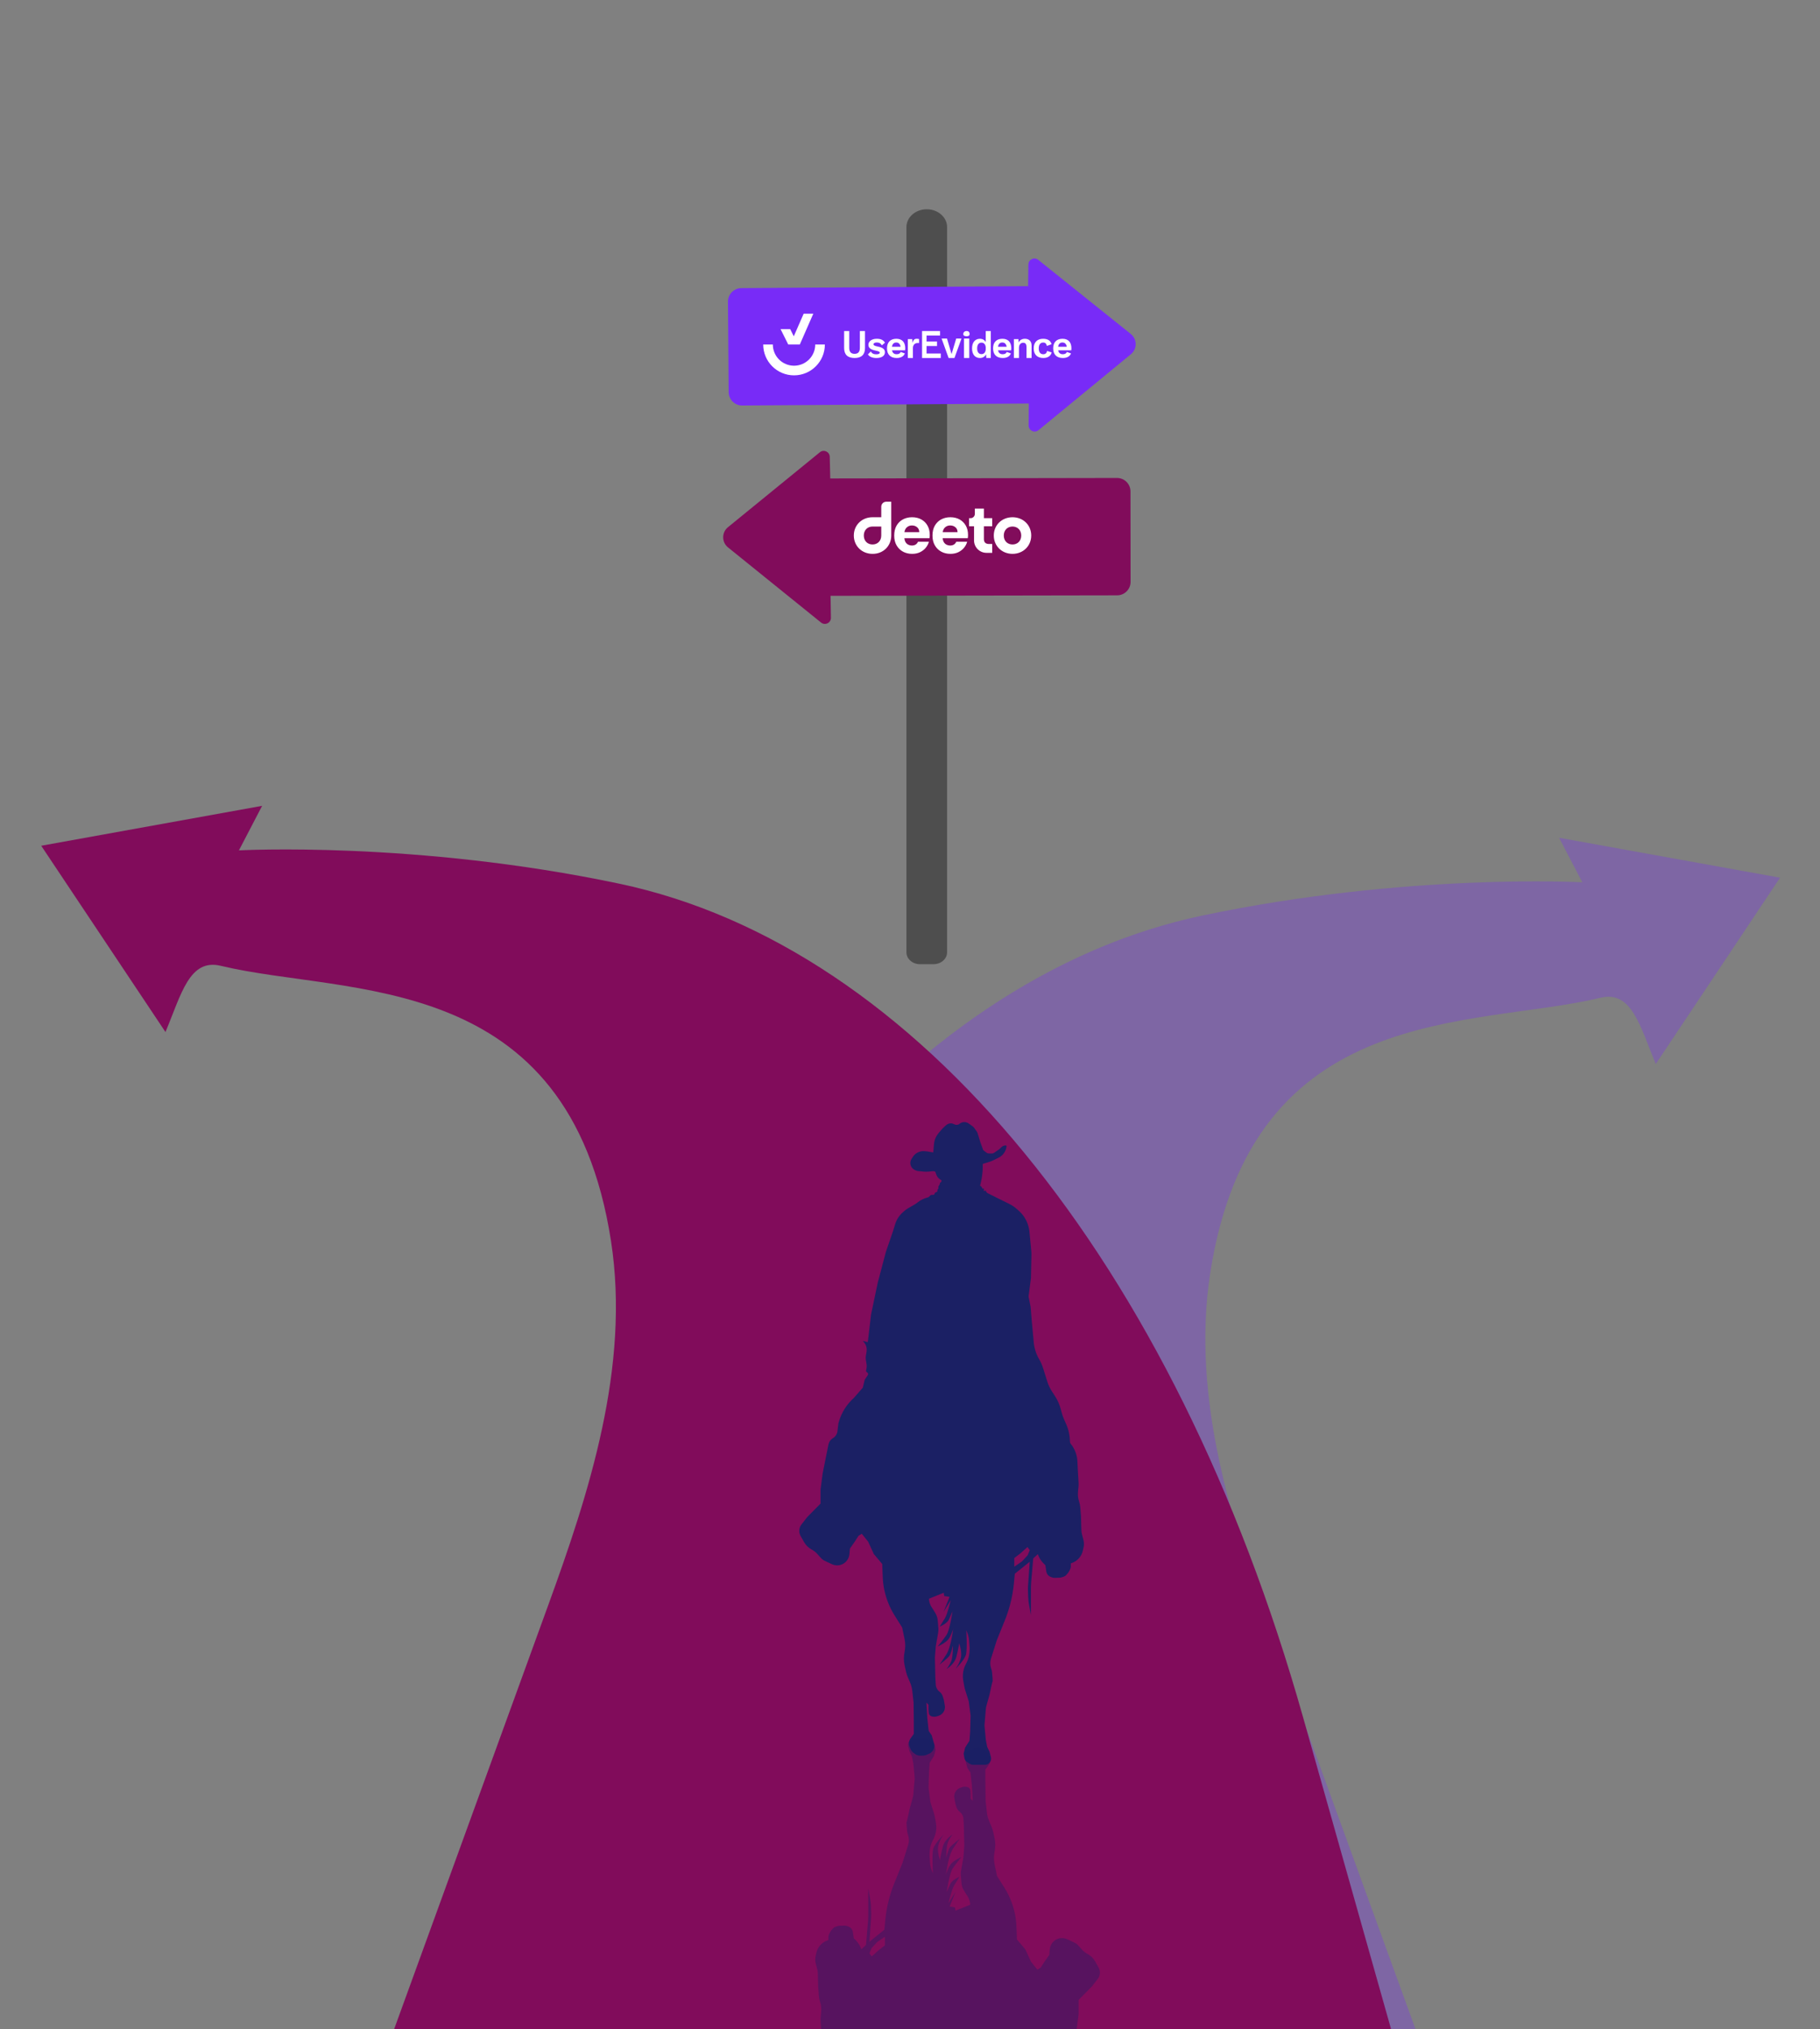 <svg xmlns="http://www.w3.org/2000/svg" width="661" height="737" viewBox="0 0 661 737" fill="none"><rect x="0" y="0" width="661" height="737" fill="#808080" stroke="none"/><g clip-path="url(#clip0_15213_1746)"><path opacity="0.3" d="M522.524 760.203C521.564 757.409 520.364 754.171 518.994 750.417C512.821 733.499 506.682 716.544 500.526 699.607C487.804 664.605 475.082 629.603 462.359 594.601C447.708 554.292 432.464 508.034 439.55 462.289C454.896 363.217 535.218 373.459 581.257 362.365C592.671 359.615 595.591 372.633 601.358 386.413L646.485 318.759L566.258 304.262L574.682 320.442C574.682 320.442 510.651 316.93 436.665 332.51C328.609 355.265 234.941 469.593 188.15 635.43C188.15 635.43 163.554 722.603 152.945 760.202L522.524 760.203Z" fill="#782BF7"></path><path d="M138.931 748.599C139.891 745.805 141.09 742.567 142.46 738.813C148.634 721.895 154.772 704.94 160.928 688.003C173.651 653.001 186.373 617.999 199.095 582.997C213.746 542.688 228.99 496.43 221.904 450.685C206.558 351.613 126.236 361.855 80.197 350.761C68.783 348.011 65.864 361.029 60.096 374.809L14.969 307.155L95.196 292.658L86.773 308.838C86.773 308.838 150.803 305.326 224.789 320.906C332.845 343.661 426.513 457.989 473.304 623.826C473.304 623.826 497.9 710.999 508.509 748.598L138.931 748.599Z" fill="#810C5B"></path><path d="M393.464 559.145L392.951 557.214C392.831 556.759 392.763 556.292 392.749 555.822L392.603 550.798L392.354 547.53C392.299 546.804 392.156 546.088 391.93 545.396C391.538 544.193 391.4 542.922 391.526 541.663L391.699 539.931C391.747 539.452 391.757 538.97 391.729 538.489L391.46 533.916L391.293 530.646C391.198 528.787 390.624 526.984 389.628 525.411L389.315 524.918C389.248 524.812 389.169 524.713 389.08 524.624C388.766 524.31 388.586 523.887 388.579 523.444C388.545 521.269 388.073 519.123 387.19 517.135L386.442 515.45C386.045 514.555 385.727 513.627 385.493 512.677L385.346 512.084C384.892 510.247 384.13 508.5 383.091 506.918L382.126 505.448C381.366 504.289 380.769 503.031 380.354 501.709L378.808 496.792C378.469 495.712 378.008 494.674 377.436 493.697C376.319 491.793 375.636 489.667 375.435 487.47L374.742 479.904L374.306 474.609L373.557 470.871L374.43 464.143L374.603 455.732C374.613 455.276 374.595 454.819 374.552 454.365L373.879 447.361C373.789 446.425 373.588 445.503 373.279 444.615C372.603 442.674 371.43 440.944 369.878 439.596L369.092 438.913C368.329 438.251 367.484 437.689 366.578 437.242L362.516 435.237L358.898 433.43L358.78 433.373C358.418 433.198 358.149 432.877 358.039 432.492C358.039 432.492 358.033 432.383 358.004 432.371C357.856 432.308 357.513 432.629 357.38 432.537C357.2 432.412 357.459 431.812 357.297 431.665C357.201 431.577 356.888 431.733 356.777 431.665C356.752 431.649 356.747 431.552 356.747 431.552C356.635 431.138 356.34 430.797 355.946 430.626L356.297 429.133C356.451 428.482 356.573 427.823 356.663 427.16L356.725 426.701C356.843 425.83 356.905 424.953 356.912 424.074L356.923 422.715L359.699 421.839C359.955 421.759 360.204 421.658 360.444 421.54L362.678 420.438C363.245 420.158 363.756 419.779 364.188 419.319C364.952 418.503 365.437 417.465 365.57 416.356C365.593 416.159 365.44 415.987 365.242 415.987C364.655 415.987 364.092 416.22 363.677 416.634L363.041 417.269C362.982 417.328 362.918 417.381 362.85 417.428L361.032 418.683C360.794 418.847 360.51 418.932 360.221 418.926L359.087 418.903C358.789 418.897 358.501 418.795 358.266 418.611L357.089 417.69L356.075 414.893C356.058 414.847 356.042 414.8 356.028 414.753L355.097 411.679C355.012 411.396 354.881 411.129 354.71 410.888L353.823 409.638C353.645 409.387 353.426 409.168 353.175 408.989L351.815 408.023C351.35 407.692 350.794 407.514 350.223 407.514C349.581 407.514 348.959 407.739 348.466 408.15C348.155 408.408 347.756 408.536 347.353 408.506L347.188 408.494C346.971 408.478 346.761 408.414 346.572 408.307C345.959 407.96 345.23 407.884 344.558 408.096C344.211 408.205 343.891 408.388 343.621 408.633L342.93 409.257C342.5 409.645 342.098 410.063 341.726 410.507L340.85 411.553C340.532 411.933 340.254 412.345 340.021 412.782C339.566 413.636 339.29 414.574 339.209 415.538L338.957 418.52L336.732 418.163C336.663 418.152 336.594 418.144 336.524 418.138L335.725 418.071C334.695 417.986 333.668 418.255 332.813 418.835C332.312 419.176 331.885 419.613 331.557 420.122L331.054 420.902C330.681 421.48 330.539 422.177 330.656 422.855C330.803 423.708 331.344 424.442 332.116 424.835L332.46 425.01C332.769 425.168 333.105 425.265 333.449 425.298L335.611 425.504C336.15 425.555 336.692 425.554 337.23 425.502L338.999 425.332L339.664 425.498L340.067 426.611C340.159 426.865 340.28 427.107 340.428 427.333L340.444 427.358C340.804 427.906 341.312 428.341 341.91 428.613L341.93 428.891C341.943 429.078 341.852 429.256 341.694 429.356L341.572 429.433C341.456 429.506 341.374 429.623 341.345 429.757L341.264 430.139C341.251 430.201 341.227 430.26 341.192 430.313L340.866 430.807C340.777 430.942 340.758 431.111 340.814 431.262C340.886 431.456 340.833 431.674 340.68 431.813L340.626 431.862C340.517 431.961 340.457 432.103 340.46 432.25L340.466 432.446C340.471 432.663 340.339 432.859 340.136 432.934L339.769 433.072C339.59 433.139 339.464 433.301 339.443 433.491L339.442 433.492C339.414 433.743 339.206 433.935 338.954 433.943L338.264 433.964C338.135 433.968 338.012 434.021 337.921 434.113L337.311 434.722C337.245 434.787 337.163 434.834 337.073 434.856L336.909 434.896C335.574 435.223 334.325 435.838 333.252 436.696C332.883 436.99 332.494 437.256 332.086 437.492L329.862 438.78C329.28 439.117 328.736 439.515 328.239 439.967L327.786 440.379C326.53 441.519 325.605 442.976 325.107 444.596L324.402 446.887L321.72 454.737L318.788 465.826L316.355 477.413L315.17 487.443L313.361 487.007L313.817 487.538C314.255 488.048 314.558 488.659 314.699 489.316C314.804 489.807 314.817 490.314 314.736 490.81L314.462 492.481C314.394 492.899 314.392 493.325 314.457 493.744L314.737 495.566C314.817 496.085 314.795 496.614 314.672 497.124L314.551 497.624C314.475 497.938 314.622 498.264 314.909 498.414C315.281 498.61 315.401 499.086 315.165 499.434L314.047 501.086L313.361 503.952L310.118 507.69C307.549 509.969 305.675 512.924 304.707 516.217L304.504 516.91L304.147 519.798C304.018 520.844 303.41 521.772 302.501 522.308C301.671 522.798 301.088 523.616 300.897 524.559L300.262 527.687L298.765 535.163L298.016 540.894V546.065L293.213 550.924L291.089 553.632C290.566 554.299 290.281 555.123 290.281 555.971C290.281 556.624 290.45 557.266 290.771 557.835L292.009 560.025C292.673 561.201 293.66 562.163 294.854 562.797C295.584 563.185 296.241 563.698 296.794 564.312L298.162 565.83C298.56 566.271 299.042 566.629 299.58 566.881L302.15 568.086C302.634 568.314 303.155 568.452 303.688 568.494C305.137 568.61 306.552 568.012 307.478 566.893L307.494 566.874C308.065 566.183 308.415 565.336 308.496 564.443L308.683 562.387L310.43 559.895L311.802 557.777L312.987 557.029L315.295 559.895L317.354 564.38L320.41 567.994L320.602 572.782C320.723 575.8 321.326 578.78 322.388 581.608C323.064 583.409 323.921 585.135 324.947 586.762L327.646 591.044L328.532 595.306C328.853 596.85 328.85 598.444 328.525 599.987C328.192 601.566 328.198 603.197 328.541 604.773L329.031 607.024C329.188 607.749 329.416 608.456 329.711 609.137L330.461 610.867C330.911 611.905 331.204 613.004 331.331 614.128L331.805 618.33L331.888 625.723V629.71L330.702 631.35C330.093 632.192 329.951 633.285 330.324 634.255L330.674 635.162C330.87 635.672 331.198 636.119 331.624 636.46L332.209 636.927C332.755 637.363 333.433 637.601 334.133 637.601H335.226C335.657 637.601 336.084 637.511 336.477 637.336L337.517 636.875C338.374 636.494 339.011 635.743 339.247 634.836C339.384 634.308 339.378 633.753 339.229 633.227L338.375 630.208L337.294 628.63L336.795 624.062L336.462 618.33L337.211 619.161V620.822L337.301 622.036C337.347 622.655 337.772 623.18 338.369 623.354C339.023 623.544 339.719 623.529 340.364 623.31L340.947 623.112C341.671 622.867 342.287 622.379 342.692 621.732C343.126 621.039 343.287 620.211 343.146 619.406L342.783 617.333L342.386 616.046C342.178 615.371 341.761 614.78 341.195 614.357C340.409 613.769 339.922 612.865 339.863 611.885L339.706 609.276L339.54 601.967L339.872 597.814L340.73 592.962C340.823 592.433 340.849 591.894 340.805 591.359L340.578 588.547C340.497 587.541 340.175 586.568 339.639 585.712L338.791 584.357L338.43 583.817C337.796 582.866 337.432 581.761 337.377 580.619L342.742 578.46L342.929 579.643L344.862 579.955L342.7 585.354L345.278 581.201C345.278 581.201 344.114 586.185 343.199 587.68C342.284 589.175 341.286 590.753 341.286 590.753C341.286 590.753 343.864 589.756 344.613 588.178C345.362 586.6 345.944 585.188 345.944 585.188C345.944 585.188 344.945 591.999 343.781 593.743C342.617 595.488 340.537 597.98 340.537 597.98C340.537 597.98 343.512 596.666 344.51 595.254C345.508 593.842 346.193 591.667 346.193 591.667C346.193 591.667 345.361 598.229 343.781 600.721C342.201 603.213 341.203 604.542 341.203 604.542C341.203 604.542 344.28 602.216 344.862 601.302C345.445 600.388 346.11 597.647 346.11 597.647C346.11 597.647 346.11 601.8 345.445 603.379C344.779 604.957 343.781 606.12 343.781 606.12C343.781 606.12 346.609 604.541 347.358 601.634C348.106 598.727 348.356 596.817 348.356 596.817C348.356 596.817 349.52 599.973 348.938 602.216C348.356 604.458 347.025 606.12 347.025 606.12C347.025 606.12 350.352 602.88 350.851 600.804C351.35 598.727 350.934 592.082 350.934 592.082L351.246 592.819C351.645 593.761 351.887 594.762 351.961 595.783L352.131 598.113C352.165 598.577 352.164 599.043 352.128 599.508L352.073 600.224C351.98 601.43 351.654 602.606 351.112 603.687L350.686 604.539C350.463 604.983 350.277 605.444 350.128 605.917C349.674 607.36 349.577 608.891 349.846 610.379L350.246 612.593C350.316 612.984 350.412 613.37 350.532 613.749L351.849 617.915L352.514 623.065L352.348 628.879L352.098 632.202L350.539 634.652L349.977 636.895L350.244 638.418C350.353 639.036 350.712 639.582 351.237 639.927L352.214 640.57C352.586 640.814 353.022 640.944 353.467 640.944H355.591H357.673C358.027 640.944 358.376 640.862 358.693 640.704C359.65 640.226 360.145 639.147 359.883 638.11L359.417 636.272L358.544 634.445L358.045 631.953L357.546 626.637L358.043 620.647C358.072 620.294 358.135 619.944 358.23 619.603L359.365 615.528C359.4 615.404 359.429 615.282 359.455 615.155C359.634 614.286 360.389 610.647 360.499 610.647C360.589 610.647 360.418 608.589 360.317 607.446C360.273 606.954 360.165 606.473 359.995 606.009C359.567 604.842 359.537 603.567 359.911 602.381L361.996 595.779L364.954 588.452C365.698 586.61 366.327 584.724 366.839 582.805C367.532 580.203 368.006 577.549 368.256 574.869L368.566 571.545L373.993 567.184L373.379 575.829C373.331 576.503 373.32 577.178 373.347 577.853L373.441 580.234C373.476 581.127 373.577 582.015 373.742 582.893L374.43 586.558V581.263V576.367C374.43 575.852 374.451 575.337 374.495 574.823L375.241 566L376.925 564.443L377.147 564.997C377.576 566.069 378.228 567.038 379.059 567.841L379.669 568.43L380.007 570.732C380.031 570.9 380.073 571.064 380.131 571.223C380.391 571.938 380.964 572.495 381.687 572.735L382.187 572.902C382.461 572.993 382.749 573.036 383.038 573.029L384.779 572.985C384.99 572.98 385.199 572.948 385.402 572.89L386.127 572.683C386.594 572.55 387.012 572.283 387.33 571.916L387.849 571.315C387.968 571.178 388.072 571.028 388.158 570.868L388.603 570.042C388.799 569.679 388.902 569.273 388.902 568.861V567.776L389.37 567.606C390.398 567.235 391.307 566.595 392.004 565.754C392.616 565.015 393.046 564.142 393.259 563.206L393.517 562.069C393.736 561.104 393.718 560.101 393.464 559.145ZM373.245 564.815L371.187 567.058L368.38 568.989V565.843L370.625 564.13L373.152 561.856L373.994 562.946L373.245 564.815Z" fill="#1B2064"></path><path opacity="0.4" d="M296.294 713.225L296.807 715.156C296.927 715.611 296.995 716.078 297.009 716.548L297.155 721.572L297.404 724.84C297.459 725.566 297.601 726.282 297.827 726.974C298.22 728.177 298.358 729.448 298.232 730.707L298.058 732.439C298.01 732.918 298 733.4 298.029 733.881L298.298 738.454L298.465 741.724C298.56 743.583 299.134 745.386 300.13 746.959L300.442 747.452C300.51 747.558 300.589 747.657 300.678 747.746C300.992 748.059 301.172 748.483 301.179 748.926C301.213 751.101 301.685 753.247 302.568 755.235L303.315 756.92C303.713 757.815 304.03 758.742 304.265 759.693L304.412 760.286C304.866 762.123 305.628 763.87 306.667 765.452L307.631 766.922C308.392 768.081 308.989 769.339 309.404 770.661L310.949 775.578C311.289 776.658 311.749 777.696 312.322 778.673C313.439 780.577 314.122 782.703 314.323 784.9L315.016 792.466L315.452 797.761L316.201 801.499L315.328 808.227L315.155 816.638C315.145 817.094 315.162 817.55 315.206 818.004L315.878 825.009C315.968 825.945 316.17 826.867 316.479 827.755C317.155 829.696 318.328 831.426 319.88 832.774L320.666 833.457C321.429 834.119 322.274 834.681 323.18 835.128L327.242 837.133L330.86 838.94L330.978 838.997C331.339 839.172 331.609 839.492 331.719 839.878C331.719 839.878 331.725 839.987 331.754 839.999C331.902 840.062 332.245 839.741 332.378 839.833C332.558 839.958 332.298 840.558 332.461 840.705C332.557 840.792 332.87 840.637 332.98 840.705C333.005 840.72 333.011 840.818 333.011 840.818C333.123 841.232 333.418 841.573 333.812 841.743L333.461 843.236C333.307 843.888 333.185 844.547 333.095 845.21L333.033 845.668C332.915 846.54 332.853 847.417 332.846 848.296L332.835 849.655L330.059 850.531C329.803 850.611 329.554 850.711 329.313 850.83L327.08 851.932C326.513 852.212 326.002 852.591 325.57 853.051C324.805 853.867 324.321 854.905 324.188 856.014C324.164 856.21 324.318 856.383 324.516 856.383C325.103 856.383 325.666 856.15 326.081 855.736L326.717 855.101C326.776 855.042 326.84 854.989 326.908 854.942L328.726 853.687C328.964 853.523 329.248 853.438 329.537 853.443L330.671 853.466C330.969 853.473 331.257 853.575 331.492 853.759L332.669 854.68L333.683 857.476C333.7 857.523 333.716 857.57 333.73 857.617L334.66 860.691C334.746 860.973 334.877 861.241 335.048 861.482L335.935 862.732C336.113 862.983 336.332 863.202 336.583 863.381L337.943 864.347C338.408 864.678 338.964 864.855 339.535 864.855C340.177 864.855 340.799 864.631 341.292 864.22C341.603 863.962 342.001 863.834 342.405 863.864L342.57 863.876C342.787 863.892 342.997 863.956 343.186 864.063C343.799 864.409 344.528 864.486 345.2 864.274C345.547 864.165 345.867 863.982 346.137 863.737L346.828 863.113C347.258 862.725 347.66 862.307 348.032 861.863L348.908 860.816C349.226 860.437 349.504 860.025 349.737 859.588C350.191 858.734 350.468 857.796 350.549 856.832L350.8 853.85L353.026 854.207C353.095 854.218 353.164 854.226 353.234 854.232L354.033 854.299C355.063 854.384 356.09 854.115 356.945 853.535C357.445 853.194 357.873 852.757 358.201 852.248L358.704 851.468C359.077 850.889 359.219 850.192 359.102 849.514C358.955 848.662 358.414 847.928 357.642 847.535L357.297 847.359C356.989 847.202 356.653 847.105 356.308 847.072L354.147 846.866C353.608 846.815 353.066 846.815 352.528 846.867L350.759 847.038L350.094 846.872L349.691 845.759C349.599 845.505 349.478 845.263 349.33 845.037L349.314 845.012C348.954 844.464 348.446 844.028 347.848 843.757L347.828 843.479C347.815 843.292 347.905 843.113 348.064 843.014L348.186 842.937C348.302 842.864 348.384 842.747 348.412 842.613L348.494 842.231C348.507 842.169 348.531 842.11 348.566 842.057L348.892 841.562C348.981 841.428 349 841.259 348.944 841.108C348.872 840.914 348.925 840.696 349.078 840.557L349.132 840.508C349.241 840.409 349.301 840.267 349.297 840.12L349.292 839.923C349.287 839.707 349.419 839.511 349.621 839.435L349.989 839.298C350.168 839.231 350.294 839.069 350.315 838.879L350.315 838.878C350.343 838.627 350.552 838.435 350.804 838.427L351.494 838.406C351.623 838.401 351.746 838.348 351.837 838.257L352.447 837.648C352.513 837.582 352.595 837.536 352.685 837.514L352.849 837.474C354.184 837.146 355.432 836.532 356.506 835.674C356.874 835.38 357.264 835.114 357.672 834.878L359.896 833.59C360.477 833.253 361.022 832.855 361.519 832.403L361.972 831.991C363.228 830.851 364.153 829.394 364.651 827.773L365.356 825.483L368.038 817.633L370.97 806.544L373.402 794.957L374.588 784.927L376.397 785.363L375.941 784.832C375.503 784.322 375.2 783.711 375.059 783.054C374.954 782.563 374.941 782.056 375.022 781.56L375.295 779.888C375.364 779.471 375.366 779.045 375.301 778.626L375.021 776.804C374.941 776.285 374.963 775.756 375.086 775.246L375.207 774.746C375.283 774.432 375.135 774.106 374.849 773.956C374.477 773.76 374.357 773.284 374.593 772.936L375.71 771.284L376.397 768.418L379.64 764.68C382.208 762.4 384.083 759.446 385.051 756.153L385.254 755.46L385.611 752.572C385.74 751.525 386.348 750.598 387.257 750.062C388.087 749.572 388.67 748.754 388.861 747.811L389.496 744.683L390.993 737.207L391.742 731.476L391.742 726.305L396.545 721.446L398.668 718.738C399.192 718.071 399.477 717.247 399.477 716.399C399.477 715.746 399.308 715.104 398.986 714.535L397.749 712.345C397.085 711.169 396.098 710.207 394.904 709.572C394.174 709.185 393.517 708.672 392.964 708.058L391.595 706.54C391.198 706.099 390.716 705.741 390.178 705.489L387.608 704.284C387.124 704.056 386.603 703.918 386.07 703.876C384.62 703.76 383.206 704.358 382.28 705.477L382.264 705.496C381.693 706.187 381.343 707.034 381.262 707.927L381.075 709.983L379.328 712.475L377.956 714.593L376.771 715.341L374.463 712.475L372.404 707.989L369.348 704.376L369.156 699.588C369.035 696.57 368.432 693.59 367.37 690.761C366.694 688.961 365.837 687.234 364.811 685.607L362.112 681.326L361.226 677.064C360.905 675.519 360.907 673.926 361.233 672.383C361.566 670.804 361.56 669.173 361.217 667.596L360.727 665.346C360.569 664.621 360.342 663.914 360.047 663.233L359.297 661.503C358.847 660.465 358.554 659.366 358.427 658.242L357.953 654.04L357.87 646.647L357.87 642.66L359.056 641.02C359.665 640.177 359.807 639.085 359.434 638.115L359.084 637.207C358.888 636.698 358.56 636.251 358.134 635.91L357.549 635.443C357.003 635.007 356.325 634.769 355.625 634.769L354.531 634.769C354.101 634.769 353.674 634.859 353.281 635.034L352.241 635.495C351.383 635.876 350.746 636.627 350.511 637.534C350.374 638.062 350.38 638.617 350.528 639.142L351.383 642.162L352.464 643.74L352.963 648.308L353.296 654.04L352.547 653.209L352.547 651.548L352.457 650.334C352.411 649.715 351.985 649.19 351.389 649.016C350.735 648.826 350.039 648.841 349.394 649.06L348.811 649.258C348.087 649.503 347.471 649.991 347.066 650.638C346.632 651.331 346.47 652.159 346.611 652.964L346.974 655.036L347.372 656.324C347.58 656.999 347.997 657.59 348.562 658.013C349.349 658.601 349.836 659.505 349.895 660.485L350.052 663.094L350.218 670.403L349.885 674.556L349.028 679.408C348.935 679.937 348.909 680.476 348.953 681.011L349.18 683.823C349.261 684.829 349.583 685.801 350.119 686.658L350.967 688.013L351.328 688.553C351.962 689.504 352.326 690.609 352.381 691.751L347.016 693.91L346.829 692.726L344.895 692.415L347.058 687.016L344.479 691.169C344.479 691.169 345.644 686.185 346.559 684.69C347.474 683.195 348.472 681.617 348.472 681.617C348.472 681.617 345.893 682.613 345.145 684.192C344.396 685.77 343.814 687.182 343.814 687.182C343.814 687.182 344.812 680.371 345.977 678.626C347.141 676.882 349.22 674.39 349.22 674.39C349.22 674.39 346.246 675.703 345.248 677.116C344.25 678.528 343.565 680.703 343.565 680.703C343.565 680.703 344.397 674.141 345.977 671.649C347.557 669.157 348.555 667.828 348.555 667.828C348.555 667.828 345.478 670.154 344.895 671.068C344.313 671.982 343.648 674.723 343.648 674.723C343.648 674.723 343.648 670.569 344.313 668.991C344.979 667.413 345.977 666.25 345.977 666.25C345.977 666.25 343.149 667.828 342.4 670.736C341.652 673.643 341.402 675.553 341.402 675.553C341.402 675.553 340.238 672.397 340.82 670.154C341.402 667.911 342.733 666.25 342.733 666.25C342.733 666.25 339.406 669.49 338.907 671.566C338.408 673.643 338.824 680.288 338.824 680.288L338.512 679.551C338.113 678.609 337.871 677.608 337.797 676.587L337.627 674.257C337.593 673.793 337.594 673.327 337.63 672.862L337.685 672.146C337.778 670.94 338.104 669.764 338.646 668.682L339.072 667.83C339.294 667.387 339.481 666.926 339.63 666.453C340.084 665.01 340.181 663.479 339.912 661.991L339.512 659.777C339.441 659.386 339.346 659 339.226 658.621L337.909 654.455L337.244 649.305L337.41 643.491L337.659 640.168L339.219 637.718L339.78 635.475L339.514 633.952C339.405 633.334 339.046 632.787 338.521 632.443L337.544 631.8C337.172 631.556 336.736 631.426 336.291 631.426L334.166 631.426L332.084 631.426C331.731 631.426 331.382 631.508 331.065 631.666C330.108 632.144 329.613 633.223 329.875 634.26L330.34 636.098L331.214 637.925L331.713 640.417L332.212 645.733L331.715 651.723C331.686 652.076 331.623 652.426 331.528 652.767L330.393 656.842C330.358 656.966 330.329 657.088 330.303 657.215C330.124 658.083 329.369 661.723 329.259 661.723C329.169 661.723 329.339 663.781 329.441 664.924C329.485 665.416 329.593 665.897 329.763 666.361C330.191 667.527 330.221 668.803 329.846 669.989L327.762 676.591L324.803 683.918C324.06 685.76 323.43 687.646 322.919 689.565C322.226 692.166 321.752 694.821 321.502 697.501L321.192 700.825L315.765 705.186L316.379 696.541C316.427 695.867 316.437 695.192 316.411 694.517L316.317 692.135C316.281 691.243 316.181 690.355 316.016 689.477L315.328 685.811L315.328 691.107L315.328 696.002C315.328 696.518 315.306 697.033 315.263 697.546L314.517 706.37L312.833 707.927L312.611 707.373C312.182 706.301 311.53 705.332 310.699 704.529L310.088 703.94L309.751 701.637C309.726 701.47 309.685 701.306 309.627 701.147C309.367 700.432 308.794 699.875 308.071 699.635L307.571 699.468C307.297 699.377 307.009 699.334 306.72 699.341L304.979 699.384C304.768 699.39 304.559 699.422 304.356 699.479L303.631 699.686C303.164 699.82 302.746 700.086 302.428 700.454L301.908 701.055C301.789 701.192 301.686 701.342 301.6 701.502L301.154 702.328C300.959 702.691 300.856 703.097 300.856 703.509L300.856 704.594L300.388 704.764C299.36 705.135 298.451 705.775 297.754 706.616C297.142 707.355 296.712 708.228 296.499 709.164L296.241 710.301C296.021 711.266 296.04 712.269 296.294 713.225ZM316.513 707.555L318.571 705.312L321.378 703.381L321.378 706.527L319.133 708.24L316.606 710.514L315.764 709.423L316.513 707.555Z" fill="#1B2064"></path><path d="M339.043 350.174H334.129C331.409 350.174 329.203 348.24 329.203 345.856V82.472C329.203 78.897 332.509 76 336.586 76C340.663 76 343.969 78.898 343.969 82.472V345.856C343.969 348.24 341.764 350.174 339.043 350.174Z" fill="#4E4E4E"></path><path d="M373.585 154.511L373.649 146.545L269.573 147.272C266.872 147.291 264.666 145.118 264.645 142.419L264.393 109.564C264.373 106.865 266.546 104.662 269.247 104.643L373.388 103.915L373.504 96.043C373.531 94.218 375.646 93.224 377.071 94.366L410.684 121.294C413.03 123.173 413.054 126.731 410.733 128.639L377.176 156.225C375.737 157.406 373.57 156.373 373.585 154.511Z" fill="#782BF7"></path><path d="M301.779 224.355L301.646 216.389L405.725 216.212C408.426 216.208 410.613 214.016 410.611 211.317L410.576 178.461C410.573 175.762 408.381 173.578 405.68 173.583L301.535 173.76L301.351 165.889C301.308 164.065 299.185 163.088 297.77 164.243L264.393 191.461C262.063 193.361 262.07 196.919 264.407 198.806L298.205 226.1C299.653 227.269 301.81 226.216 301.779 224.355Z" fill="#810C5B"></path><g clip-path="url(#clip1_15213_1746)"><path d="M290.482 125.121L295.38 113.926H291.882L288.29 122.136L286.984 119.524H283.485L286.284 125.121H290.482Z" fill="white"></path><path d="M288.383 132.818C292.634 132.818 296.08 129.372 296.08 125.121H299.579C299.579 131.305 294.566 136.317 288.383 136.317C282.2 136.317 277.188 131.305 277.188 125.121H280.686C280.686 129.372 284.132 132.818 288.383 132.818Z" fill="white"></path><path d="M314.157 120.223H312.289V126.311C312.289 127.802 311.671 128.501 310.368 128.501C309.064 128.501 308.433 127.802 308.433 126.311V120.223H306.578V126.391C306.578 128.81 307.895 130.02 310.368 130.02C312.84 130.02 314.157 128.81 314.157 126.391V120.223Z" fill="white"></path><path d="M318.326 130.02C320.328 130.02 321.39 129.146 321.39 127.937C321.39 126.821 320.664 126.23 318.702 125.84C317.573 125.612 317.237 125.384 317.237 125.021C317.237 124.671 317.694 124.376 318.447 124.376C319.347 124.376 319.885 124.725 320.274 125.424L321.417 124.456C320.798 123.489 319.965 123.032 318.42 123.032C316.431 123.032 315.396 124.107 315.396 125.195C315.396 126.311 316.095 126.956 318.192 127.372C319.172 127.574 319.535 127.762 319.535 128.071C319.535 128.434 319.092 128.676 318.299 128.676C317.385 128.676 316.66 128.434 316.283 127.628L315.208 128.73C315.826 129.643 316.942 130.02 318.326 130.02Z" fill="white"></path><path d="M328.774 126.499C328.774 124.295 327.632 123.032 325.536 123.032C323.372 123.032 322.15 124.322 322.15 126.526C322.15 128.73 323.413 130.02 325.643 130.02C327.162 130.02 328.197 129.442 328.627 128.367L327.122 127.816C326.933 128.353 326.423 128.649 325.643 128.649C324.743 128.649 324.152 128.192 323.964 127.224H328.721C328.748 127.05 328.774 126.687 328.774 126.499ZM325.522 124.389C326.369 124.389 326.933 124.927 327.081 125.934H323.95C324.098 124.913 324.636 124.389 325.522 124.389Z" fill="white"></path><path d="M332.974 123.032C331.926 123.032 331.785 123.556 331.436 124.483L331.315 123.166H329.715V130.02H331.556V126.405C331.556 125.182 332.363 124.591 333.169 124.591C333.518 124.591 333.79 124.577 333.79 124.577V123.18C333.79 123.086 333.27 123.032 332.974 123.032Z" fill="white"></path><path d="M336.511 128.387V125.666H340.32V124.033H336.511V121.856H341.409V120.223H334.878V130.02H341.681V128.387H336.511Z" fill="white"></path><path d="M347.289 122.945L345.596 128.595L343.943 122.945H341.968L344.521 130.02H346.644L349.198 122.945H347.289Z" fill="white"></path><path d="M351.069 122.128C351.885 122.128 352.157 121.763 352.157 121.312C352.157 120.768 351.885 120.223 351.069 120.223C350.253 120.223 349.844 120.768 349.844 121.312C349.844 121.843 350.253 122.128 351.069 122.128ZM352.021 122.945H350.117V130.02H352.021V122.945Z" fill="white"></path><path d="M358.008 120.223V124.255C357.618 123.516 356.892 123.032 355.911 123.032C354.138 123.032 353.036 124.335 353.036 126.539C353.036 128.73 354.124 130.02 355.911 130.02C356.946 130.02 357.739 129.482 358.129 128.676L358.209 130.02H359.849V120.223H358.008ZM356.462 128.609C355.481 128.609 354.89 127.896 354.89 126.526C354.89 125.155 355.481 124.443 356.462 124.443C357.349 124.443 357.914 125.061 358.008 126.136V126.915C357.914 128.017 357.336 128.609 356.462 128.609Z" fill="white"></path><path d="M367.292 126.499C367.292 124.295 366.15 123.032 364.053 123.032C361.89 123.032 360.667 124.322 360.667 126.526C360.667 128.73 361.93 130.02 364.161 130.02C365.679 130.02 366.714 129.442 367.144 128.367L365.639 127.816C365.451 128.353 364.94 128.649 364.161 128.649C363.26 128.649 362.669 128.192 362.481 127.224H367.238C367.265 127.05 367.292 126.687 367.292 126.499ZM364.04 124.389C364.886 124.389 365.451 124.927 365.599 125.934H362.468C362.615 124.913 363.153 124.389 364.04 124.389Z" fill="white"></path><path d="M372.237 123.032C371.229 123.032 370.396 123.462 369.953 124.362L369.886 123.166H368.233V130.02H370.074V126.338C370.074 124.994 370.84 124.483 371.619 124.483C372.318 124.483 372.815 124.859 372.815 126.015V130.02H374.656V125.478C374.656 123.852 373.635 123.032 372.237 123.032Z" fill="white"></path><path d="M378.85 123.032C376.7 123.032 375.424 124.322 375.424 126.526C375.424 128.73 376.687 130.02 378.918 130.02C380.624 130.02 381.672 129.186 381.954 127.99L380.288 127.453C380.154 128.219 379.697 128.649 378.891 128.649C377.896 128.649 377.265 127.977 377.265 126.539C377.265 125.128 377.856 124.403 378.904 124.403C379.616 124.403 380.046 124.819 380.208 125.625L381.928 125.007C381.605 123.905 380.745 123.032 378.85 123.032Z" fill="white"></path><path d="M389.126 126.499C389.126 124.295 387.984 123.032 385.887 123.032C383.724 123.032 382.501 124.322 382.501 126.526C382.501 128.73 383.764 130.02 385.995 130.02C387.513 130.02 388.548 129.442 388.978 128.367L387.473 127.816C387.285 128.353 386.774 128.649 385.995 128.649C385.094 128.649 384.503 128.192 384.315 127.224H389.072C389.099 127.05 389.126 126.687 389.126 126.499ZM385.874 124.389C386.72 124.389 387.285 124.927 387.433 125.934H384.302C384.449 124.913 384.987 124.389 385.874 124.389Z" fill="white"></path></g><g clip-path="url(#clip2_15213_1746)"><path d="M367.729 187.848C363.854 187.848 360.931 190.701 360.931 194.486C360.931 198.27 363.854 201.146 367.729 201.146C371.605 201.146 374.527 198.283 374.527 194.486C374.527 190.688 371.605 187.848 367.729 187.848ZM367.729 197.746C365.864 197.746 364.561 196.405 364.561 194.486C364.561 192.566 365.864 191.225 367.729 191.225C369.594 191.225 370.898 192.566 370.898 194.486C370.898 196.405 369.594 197.746 367.729 197.746ZM357.341 184.716H354.054V186.628C354.054 187.49 353.353 188.19 352.492 188.19H351.959V191.134H353.758V196.268C353.758 198.756 355.782 200.78 358.27 200.78H360.353V197.562H359.138C357.979 197.562 357.341 196.94 357.341 195.811V191.134H360.353V188.19H357.341V184.716H357.341ZM320.06 184.019V187.847H316.892C313.016 187.848 310.094 190.701 310.094 194.486C310.094 198.27 313.016 201.146 316.892 201.146H316.925H316.96C320.796 201.146 323.689 198.283 323.689 194.486V182.211H321.869C320.872 182.211 320.061 183.022 320.061 184.019H320.06ZM320.06 194.486C320.06 196.405 318.757 197.746 316.892 197.746C315.026 197.746 313.723 196.405 313.723 194.486C313.723 192.566 315.026 191.225 316.892 191.225H320.06V194.486ZM348.496 188.642C347.54 188.113 346.431 187.848 345.169 187.848C343.907 187.848 342.823 188.109 341.841 188.631C340.858 189.153 340.083 189.909 339.517 190.898C338.95 191.887 338.666 193.087 338.666 194.497C338.666 195.907 338.952 197.063 339.523 198.058C340.094 199.054 340.869 199.817 341.849 200.349C342.828 200.88 343.935 201.146 345.169 201.146C346.26 201.146 347.221 200.945 348.052 200.542C348.883 200.139 349.574 199.603 350.123 198.934C350.673 198.265 351.052 197.539 351.258 196.757H347.307C347.094 197.222 346.799 197.566 346.424 197.79C346.047 198.013 345.593 198.126 345.06 198.126C344.619 198.126 344.199 198.029 343.801 197.835C343.402 197.641 343.076 197.347 342.822 196.954C342.569 196.561 342.417 196.061 342.366 195.454H351.489C351.523 195.255 351.546 195.055 351.558 194.853C351.57 194.651 351.576 194.454 351.576 194.264C351.576 192.967 351.302 191.838 350.755 190.878C350.207 189.917 349.455 189.173 348.498 188.643L348.496 188.642ZM342.375 193.263C342.5 192.472 342.813 191.87 343.315 191.457C343.815 191.044 344.409 190.837 345.099 190.837C345.842 190.837 346.472 191.052 346.986 191.483C347.501 191.914 347.761 192.507 347.767 193.264H342.374L342.375 193.263ZM334.596 188.642C333.639 188.113 332.53 187.848 331.268 187.848C330.006 187.848 328.923 188.109 327.94 188.631C326.958 189.153 326.183 189.909 325.616 190.898C325.049 191.887 324.766 193.087 324.766 194.497C324.766 195.907 325.051 197.063 325.622 198.058C326.193 199.054 326.969 199.817 327.948 200.349C328.927 200.88 330.034 201.146 331.268 201.146C332.359 201.146 333.321 200.945 334.151 200.542C334.983 200.139 335.673 199.603 336.223 198.934C336.773 198.265 337.151 197.539 337.358 196.757H333.407C333.194 197.222 332.899 197.566 332.523 197.79C332.147 198.013 331.692 198.126 331.16 198.126C330.719 198.126 330.299 198.029 329.9 197.835C329.501 197.641 329.176 197.347 328.922 196.954C328.668 196.561 328.516 196.061 328.465 195.454H337.589C337.623 195.255 337.645 195.055 337.658 194.853C337.669 194.651 337.676 194.454 337.676 194.264C337.676 192.967 337.402 191.838 336.854 190.878C336.306 189.917 335.554 189.173 334.597 188.643L334.596 188.642ZM328.474 193.263C328.6 192.472 328.913 191.87 329.414 191.457C329.915 191.044 330.509 190.837 331.198 190.837C331.942 190.837 332.571 191.052 333.085 191.483C333.6 191.914 333.861 192.507 333.867 193.264H328.474L328.474 193.263Z" fill="white"></path></g></g><defs><clipPath id="clip0_15213_1746"><rect width="661" height="737" fill="white"></rect></clipPath><clipPath id="clip1_15213_1746"><rect width="111.956" height="22.391" fill="white" transform="translate(277.188 113.926)"></rect></clipPath><clipPath id="clip2_15213_1746"><rect width="65.004" height="19.396" fill="white" transform="translate(309.969 182.198)"></rect></clipPath></defs></svg>